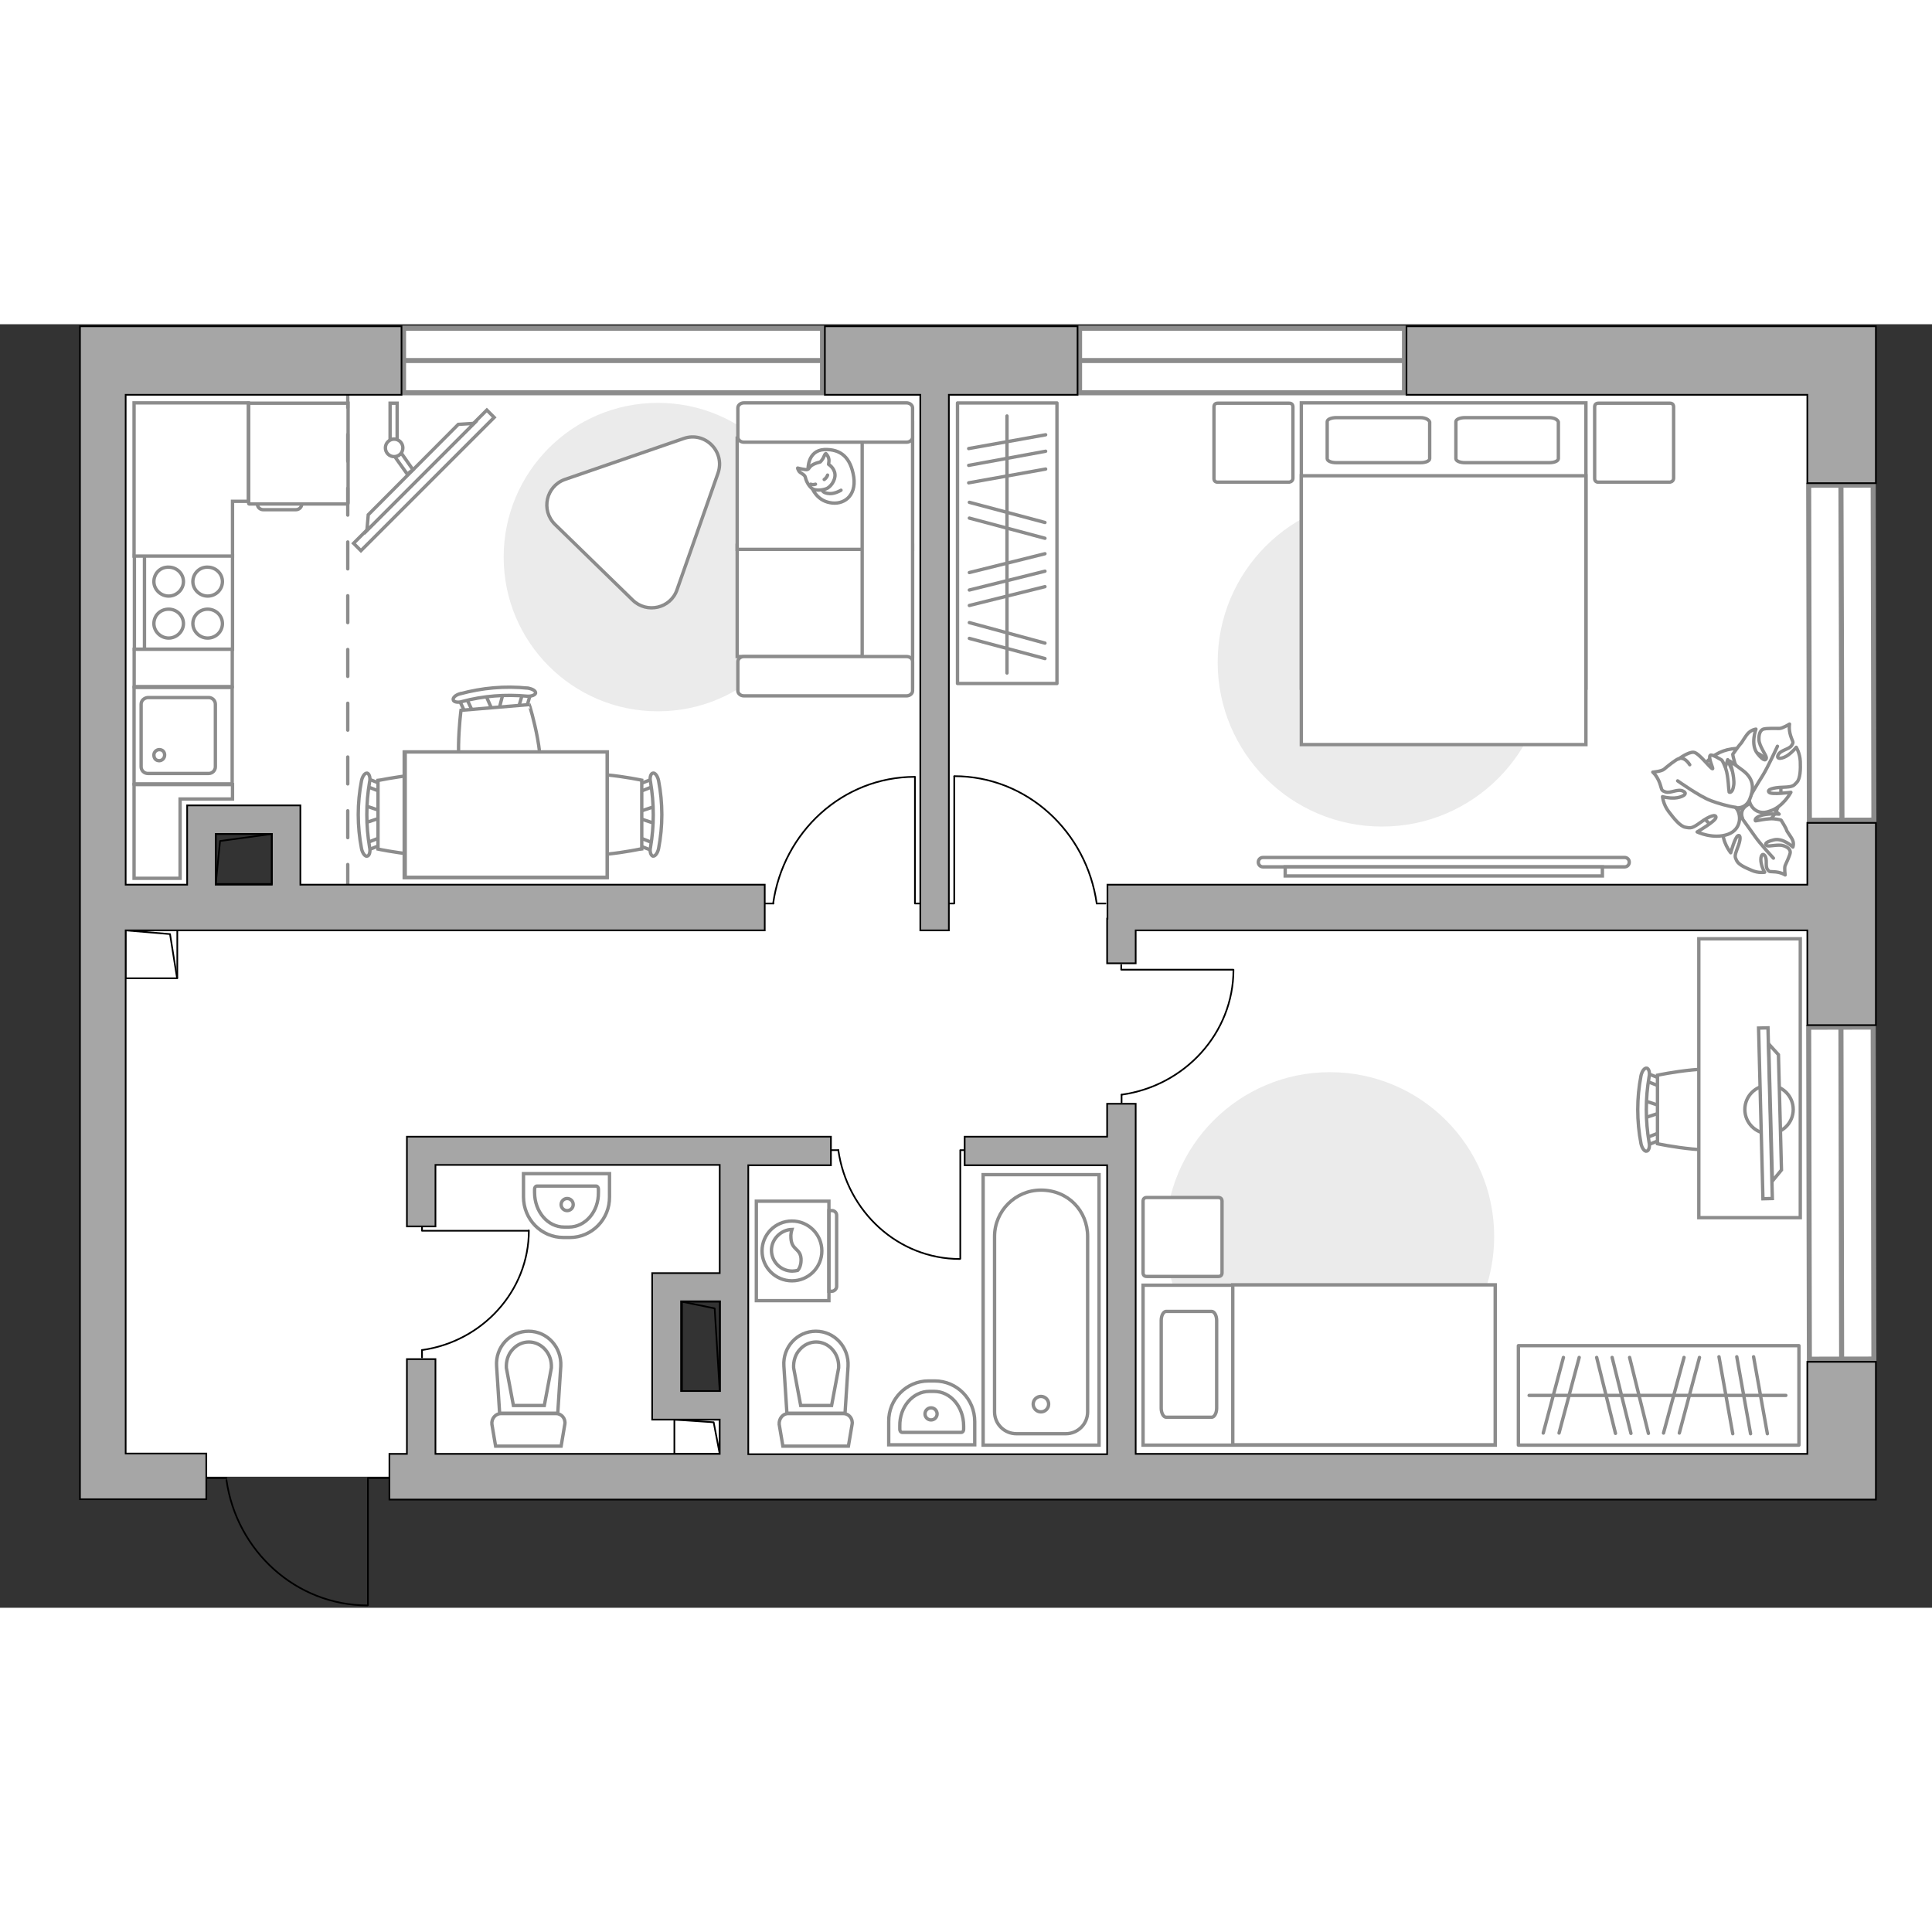 <?xml version="1.0" encoding="utf-8"?>
<!-- Generator: Adobe Illustrator 27.2.0, SVG Export Plug-In . SVG Version: 6.00 Build 0)  -->
<svg version="1.1" xmlns="http://www.w3.org/2000/svg" xmlns:xlink="http://www.w3.org/1999/xlink" x="0px" y="0px"
	 viewBox="0 0 575 382" style="enable-background:new 0 0 575 382;" xml:space="preserve" width="200" height="200">
<rect x="0" y="0" width="575" height="382" fill="#333333" stroke="none"/>
<style type="text/css">
	.st0{fill:#FFFFFF;}
	.st1{fill:#EBEBEB;}
	.st2{fill:none;stroke:#8C8C8C;stroke-linecap:round;stroke-linejoin:round;stroke-miterlimit:10;}
	.st3{fill:#FFFFFF;stroke:#8C8C8C;stroke-miterlimit:10;}
	.st4{fill:#FFFFFF;stroke:#8C8C8C;stroke-linecap:round;stroke-linejoin:round;stroke-miterlimit:10;}
	.st5{fill:none;stroke:#000000;stroke-width:0.5;stroke-linecap:round;stroke-linejoin:round;stroke-miterlimit:10;}
	.st6{fill-rule:evenodd;clip-rule:evenodd;fill:#FFFFFF;fill-opacity:0.1;stroke:#8C8C8C;stroke-miterlimit:10;}
	.st7{fill:#FFFFFF;stroke:#8C8C8C;stroke-width:1.5;stroke-linecap:round;stroke-miterlimit:10;}
	.st8{fill:none;stroke:#8C8C8C;stroke-linecap:round;stroke-linejoin:round;stroke-miterlimit:10;stroke-dasharray:8;}
	.st9{fill:#A6A6A6;stroke:#000000;stroke-width:0.5;stroke-miterlimit:10;}
</style>
<g id="bg_1_">
	<path class="st0" d="M548.2,10.8H30.6V343h517.6V10.8z M198.5,287.4l22.4,0.4l-1.3,33.1l-21.1,0.9V287.4z M61.8,170.6v-22l23.3-0.5
		v22.5H61.8z"/>
</g>
<g id="furniture_1_">
	<path id="Vector_00000152234873246592973660000000738297193924661428_" class="st1" d="M460.2,100.6c0,27-21.9,48.9-48.9,48.9
		c-27,0-48.9-21.9-48.9-48.9s21.9-48.9,48.9-48.9C438.3,51.7,460.2,73.6,460.2,100.6z"/>
	<path id="Vector_00000039104851001663426780000002891269804501672867_" class="st1" d="M444.7,271.5c0,27-21.9,48.9-48.9,48.9
		s-48.9-21.9-48.9-48.9s21.9-48.9,48.9-48.9S444.7,244.5,444.7,271.5z"/>
	
		<rect x="258" y="50.4" transform="matrix(1.664927e-10 -1 1 1.664927e-10 234.573 364.924)" class="st2" width="83.5" height="29.6"/>
	<line class="st2" x1="288.3" y1="47.2" x2="311.2" y2="43.1"/>
	<line class="st2" x1="288.3" y1="42" x2="311.2" y2="37.8"/>
	<line class="st2" x1="288.3" y1="37" x2="311.2" y2="32.9"/>
	<line class="st2" x1="288.5" y1="57.7" x2="311" y2="63.7"/>
	<line class="st2" x1="288.5" y1="53" x2="311" y2="59"/>
	<line class="st2" x1="288.5" y1="93.5" x2="311" y2="99.5"/>
	<line class="st2" x1="288.5" y1="88.8" x2="311" y2="94.9"/>
	<line class="st2" x1="288.5" y1="83.7" x2="311" y2="78.1"/>
	<line class="st2" x1="288.5" y1="73.9" x2="311" y2="68.3"/>
	<line class="st2" x1="288.5" y1="79.1" x2="311" y2="73.5"/>
	<line class="st2" x1="299.7" y1="103.8" x2="299.7" y2="27.3"/>
	<rect x="451.9" y="304" class="st2" width="83.5" height="29.6"/>
	<line class="st2" x1="511.6" y1="307.3" x2="515.7" y2="330.2"/>
	<line class="st2" x1="516.9" y1="307.3" x2="521" y2="330.2"/>
	<line class="st2" x1="521.9" y1="307.3" x2="526" y2="330.2"/>
	<line class="st2" x1="501.2" y1="307.5" x2="495.1" y2="330"/>
	<line class="st2" x1="505.8" y1="307.5" x2="499.8" y2="330"/>
	<line class="st2" x1="465.3" y1="307.5" x2="459.3" y2="330"/>
	<line class="st2" x1="470" y1="307.5" x2="464" y2="330"/>
	<line class="st2" x1="475.2" y1="307.5" x2="480.8" y2="330.1"/>
	<line class="st2" x1="485" y1="307.5" x2="490.6" y2="330.1"/>
	<line class="st2" x1="479.8" y1="307.5" x2="485.4" y2="330.1"/>
	<line class="st2" x1="455.1" y1="318.8" x2="531.5" y2="318.8"/>
	<g>
		<path id="Vector_98_00000111192094957809586790000001038649842245063341_" class="st3" d="M387.3,108.3H472V23.4h-84.7V108.3z"/>
		<path id="Vector_99_00000147916689085337679530000017319563175585974431_" class="st3" d="M472,125.1h-84.7v-80H462h10v10.9V125.1
			z"/>
		<path id="Vector_100_00000134950613352694066170000008518894822901416361_" class="st2" d="M422.8,27.8h-25.1
			c-1.5,0-2.7,0.5-2.7,1.2V40c0,0.7,1.2,1.2,2.7,1.2h25.1c1.5,0,2.7-0.5,2.7-1.2V29.1C425.3,28.4,424.2,27.8,422.8,27.8z"/>
		<path id="Vector_101_00000105402679840076803290000005942710790656532925_" class="st2" d="M461.1,27.8H436
			c-1.5,0-2.7,0.5-2.7,1.2V40c0,0.7,1.2,1.2,2.7,1.2h25.1c1.5,0,2.7-0.5,2.7-1.2V29.1C463.6,28.4,462.6,27.8,461.1,27.8z"/>
	</g>
	<path id="Vector_5_00000025442196227902029950000000817074891344994960_" class="st4" d="M498.1,45.8V24.6c0-0.7-0.4-1.1-1.1-1.1
		h-21.3c-0.7,0-1.1,0.4-1.1,1.1v21.3c0,0.7,0.4,1.1,1.1,1.1H497C497.6,46.9,498.1,46.5,498.1,45.8z"/>
	<path id="Vector_5_00000168082521479373466900000002763550753379321223_" class="st4" d="M384.8,45.8V24.6c0-0.7-0.4-1.1-1.1-1.1
		h-21.3c-0.7,0-1.1,0.4-1.1,1.1v21.3c0,0.7,0.4,1.1,1.1,1.1h21.3C384.3,46.9,384.8,46.5,384.8,45.8z"/>
	<g>
		<path class="st3" d="M375.9,161.5c-0.8,0-1.4-0.6-1.4-1.4s0.6-1.4,1.4-1.4l107.6,0c0.8,0,1.4,0.6,1.4,1.4s-0.6,1.4-1.4,1.4
			L375.9,161.5z"/>
		<rect x="382.5" y="161.5" class="st3" width="94.4" height="2.7"/>
	</g>
	<g>
		<path id="Vector_142_00000009556856178984057530000010321788606570772644_" class="st3" d="M69.2,96.7l0-27.9l-29.2,0l0,27.9
			L69.2,96.7z"/>
		<g id="Group_28_00000077289637169779389650000003954589997637451189_">
			<g id="Group_29_00000033345818612293020630000000896996209628535681_">
				<path id="Vector_143_00000031168480244516625200000002277820040343161249_" class="st3" d="M57.4,76.6c0,2.3,2,4.3,4.4,4.3
					c2.5,0,4.4-2,4.4-4.3c0-2.4-2-4.3-4.4-4.3C59.4,72.2,57.4,74.2,57.4,76.6z"/>
				<path id="Vector_144_00000028294569764073888860000012864287250782485942_" class="st3" d="M45.8,76.6c0,2.3,2,4.3,4.4,4.3
					c2.4,0,4.4-2,4.4-4.3c0-2.4-2-4.3-4.4-4.3C47.7,72.2,45.8,74.2,45.8,76.6z"/>
			</g>
			<g id="Group_30_00000116206013805862393140000010797211424749923488_">
				<path id="Vector_145_00000083072709107971717890000004898611053833225863_" class="st3" d="M57.4,89.1c0,2.3,2,4.3,4.4,4.3
					c2.5,0,4.4-2,4.4-4.3c0-2.4-2-4.3-4.4-4.3C59.4,84.8,57.4,86.7,57.4,89.1z"/>
				<path id="Vector_146_00000130646426183708177900000008054715390847960964_" class="st3" d="M45.8,89.1c0,2.3,2,4.3,4.4,4.3
					c2.4,0,4.4-2,4.4-4.3c0-2.4-2-4.3-4.4-4.3C47.7,84.8,45.8,86.7,45.8,89.1z"/>
			</g>
		</g>
		<path id="Vector_147_00000113319316268556567650000009441425421463871641_" class="st3" d="M43,68.8l0,27.6"/>
	</g>
	<g>
		<path id="Vector_8_00000025424912500355460200000014391711049722673816_" class="st3" d="M74.2,53.5l29.2,0c0.1,0,0.2-0.1,0.2-0.2
			l0-29.8l-29.6,0l0,29.8C74,53.4,74,53.5,74.2,53.5z"/>
		<path id="Vector_9_00000170984808064631653640000002446572030797868439_" class="st3" d="M89.8,53.5l-13.2,0c0,1,0.8,1.7,1.8,1.7
			l9.6,0C89,55.2,89.8,54.5,89.8,53.5z"/>
	</g>
	<g id="Group_34_00000012466425270487848430000006026968537021026485_">
		<path id="Vector_158_00000081640825481976383190000016143648017763094203_" class="st5" d="M285.8,278.1v-32.3h1.4"/>
		<path id="Vector_159_00000132787741579156648820000007551740887373294507_" class="st5" d="M247.3,245.8h2.2"/>
		<path id="Vector_160_00000034780507535864887330000016352652458522025907_" class="st5" d="M249.5,245.8
			c2.6,18.3,17.8,32.4,36.2,32.4"/>
	</g>
	<g id="Group_34_00000162349650554324376050000004028911171749455789_">
		<path id="Vector_158_00000088850277900324183680000007582989615961027754_" class="st5" d="M284,134.6v37.8h-1.6"/>
		<path id="Vector_159_00000021081695061030458150000007332756201996971169_" class="st5" d="M329,172.4h-2.6"/>
		<path id="Vector_160_00000119826722802779267140000008533326307749401480_" class="st5" d="M326.4,172.4
			c-3-21.4-20.8-37.9-42.4-37.9"/>
	</g>
	<g id="Group_34_00000047057114958425534290000014204001747953603200_">
		<path id="Vector_158_00000047755704342592784420000014393850016086662327_" class="st5" d="M366.9,192.1h-33.2v-1.4"/>
		<path id="Vector_159_00000073680670381040353820000002182680510317503413_" class="st5" d="M333.8,231.6v-2.3"/>
		<path id="Vector_160_00000109727755557177084020000012950294021738036156_" class="st5" d="M333.8,229.3
			c18.8-2.6,33.3-18.3,33.3-37.2"/>
	</g>
	<g id="Group_34_00000084498309770578013660000008255373655872553608_">
		<path id="Vector_158_00000034054468834518659640000013506623980990673547_" class="st5" d="M272.3,134.8l0,37.6h1.6"/>
		<path id="Vector_159_00000039812897579548254270000017020802864035053449_" class="st5" d="M227.6,172.4h2.6"/>
		<path id="Vector_160_00000155842256416403198280000003066264429240212119_" class="st5" d="M230.1,172.4
			c3-21.3,20.7-37.7,42.2-37.7"/>
	</g>
	<g id="Group_34_00000059303195036407500360000004262914418606086800_">
		<path id="Vector_158_00000013189442998666096110000017108793269041866940_" class="st5" d="M157.3,269.8l-31.7,0v-1.3"/>
		<path id="Vector_159_00000176041768844796473900000006646166265200632708_" class="st5" d="M125.6,307.5v-2.2"/>
		<path id="Vector_160_00000168091504933667446760000008977495196763309473_" class="st5" d="M125.6,305.3
			c17.9-2.5,31.8-17.5,31.8-35.6"/>
	</g>
	<g>
		
			<rect x="98.2" y="45" transform="matrix(-0.707 0.707 -0.707 -0.707 248.322 -9.877)" class="st3" width="56.1" height="3.1"/>
		<polygon class="st3" points="109.6,56.7 136.4,29.8 141.1,29.5 109.2,61.4 		"/>
		<g>
			<path class="st3" d="M117.3,34.2c-0.4,0-0.8,0.1-1.2,0.3v-11h2.1v10.9C117.9,34.3,117.6,34.2,117.3,34.2z"/>
			<path class="st3" d="M117.5,39.4c0.8-0.1,1.5-0.5,1.9-1.1l3.5,5l-1.7,1.3L117.5,39.4z"/>
		</g>
		<circle class="st3" cx="117.3" cy="36.8" r="2.6"/>
	</g>
	<g>
		<g id="Group_2_00000050660855623944713390000017552372752537592756_">
			<g id="Group_3_00000173862177266211877050000013181974837353681793_">
				<path id="Vector_10_00000028293210415753581010000001884313344306079928_" class="st3" d="M195.2,148.7l-5.7-1.9v-1.5l5.7-1.9
					V148.7z"/>
			</g>
			<g id="Group_4_00000170276061275882026350000004945635638772110989_">
				<path id="Vector_11_00000158707145109539687650000003937055653437566909_" class="st3" d="M189.6,137.9c0-0.5,0.3-1,0.6-1
					l4.6-1.8c0.5-0.2,0.9,0.2,1,0.8c0.1,0.6-0.2,1.3-0.5,1.3l-4.6,1.8c-0.5,0.2-0.9-0.2-1-0.8C189.6,138,189.6,138,189.6,137.9z"/>
			</g>
			<g id="Group_5_00000106847067807942405040000009058169615665580417_">
				<path id="Vector_12_00000164498877594491767900000000392391474986827168_" class="st3" d="M189.6,154c0-0.1,0-0.2,0-0.3
					c0.1-0.6,0.5-1,1-0.8l4.6,1.8c0.5,0.2,0.7,0.8,0.5,1.4c-0.1,0.6-0.5,1-1,0.8l-4.6-1.8C189.9,155,189.6,154.5,189.6,154z"/>
			</g>
			<path id="Vector_13_00000114784780825082236100000001540060903221931922_" class="st3" d="M167.1,156.1c-3.6-3.6-3.6-16.8,0-20.4
				c4.2-4.2,23.9,0,23.9,0v20.4C191,156.1,171.4,160.4,167.1,156.1z"/>
			<path id="Vector_14_00000106856198777647031490000008476882079603868299_" class="st3" d="M193.6,155.7c1.1-6.4,1.1-13,0-19.5
				c-0.3-1.3,0.1-2.5,0.7-2.6c0.6-0.2,1.4,0.8,1.7,2.2c1.3,6.7,1.3,13.6,0,20.3c-0.3,1.3-1,2.3-1.7,2.2
				C193.7,158.1,193.3,156.9,193.6,155.7z"/>
		</g>
		<g id="Group_2_00000039103616175633112900000009377913641069080239_">
			<g id="Group_3_00000127026146388237975240000002571307628390893189_">
				<path id="Vector_10_00000026149085898423245600000006880313090010969246_" class="st3" d="M108.4,143.2l5.7,1.9v1.5l-5.7,1.9
					V143.2z"/>
			</g>
			<g id="Group_4_00000164494858113929003260000017735101552102147722_">
				<path id="Vector_11_00000161609388422753057120000015150346476765975718_" class="st3" d="M113.9,154c0,0.5-0.3,1-0.6,1
					l-4.6,1.8c-0.5,0.2-0.9-0.2-1-0.8c-0.1-0.6,0.2-1.3,0.5-1.3l4.6-1.8c0.5-0.2,0.9,0.2,1,0.8C113.9,153.8,113.9,153.9,113.9,154z"
					/>
			</g>
			<g id="Group_5_00000178909000663078794000000002374957075276676013_">
				<path id="Vector_12_00000135669476978412981940000008029747894688758422_" class="st3" d="M113.9,137.9c0,0.1,0,0.2,0,0.3
					c-0.1,0.6-0.5,1-1,0.8l-4.6-1.8c-0.5-0.2-0.7-0.8-0.5-1.4c0.1-0.6,0.5-1,1-0.8l4.6,1.8C113.6,136.9,113.9,137.3,113.9,137.9z"/>
			</g>
			<path id="Vector_13_00000177450021283740166010000006612460591862908810_" class="st3" d="M136.4,135.8c3.6,3.6,3.6,16.8,0,20.4
				c-4.2,4.2-23.9,0-23.9,0v-20.4C112.6,135.8,132.2,131.5,136.4,135.8z"/>
			<path id="Vector_14_00000159430587727983118320000005426212855079251865_" class="st3" d="M110,136.2c-1.1,6.4-1.1,13,0,19.5
				c0.3,1.3-0.1,2.5-0.7,2.6c-0.6,0.2-1.4-0.8-1.7-2.2c-1.3-6.7-1.3-13.6,0-20.3c0.3-1.3,1-2.3,1.7-2.2
				C109.9,133.8,110.3,135,110,136.2z"/>
		</g>
		<g id="Group_2_00000171000981526243869900000006089676535614826155_">
			<g id="Group_3_00000083083971642941912450000009864471741857700267_">
				<path id="Vector_10_00000170984102697753400690000009288819889342062984_" class="st3" d="M149.8,109.6l-1.5,5.8l-1.5,0.1
					l-2.4-5.5L149.8,109.6z"/>
			</g>
			<g id="Group_4_00000132800525850296536160000012747840812677388961_">
				<path id="Vector_11_00000054238042552380572010000012924643699997892275_" class="st3" d="M139.5,116c-0.5,0-1-0.2-1.1-0.5
					l-2.1-4.5c-0.2-0.4,0.1-0.9,0.7-1c0.6-0.2,1.3,0.1,1.4,0.4l2.1,4.5c0.2,0.4-0.1,0.9-0.7,1C139.6,116,139.6,116,139.5,116z"/>
			</g>
			<g id="Group_5_00000082328071811593898600000001724611359472040847_">
				<path id="Vector_12_00000124135922874929361820000008536379230944646835_" class="st3" d="M155.6,114.7c-0.1,0-0.2,0-0.3,0
					c-0.6-0.1-1-0.4-0.9-0.9l1.4-4.8c0.1-0.5,0.7-0.7,1.4-0.6c0.6,0.1,1,0.4,0.9,0.9l-1.4,4.8C156.5,114.4,156.1,114.7,155.6,114.7z
					"/>
			</g>
			<path id="Vector_13_00000070087298638564510300000011470391799490748081_" class="st3" d="M159.5,137c-3.3,3.9-16.4,5-20.3,1.7
				c-4.6-3.9-2-23.8-2-23.8l20.3-1.7C157.6,113.2,163.4,132.4,159.5,137z"/>
			<path id="Vector_14_00000129173530128746161580000009579187325973940907_" class="st3" d="M156.9,110.7
				c-6.5-0.6-13.1-0.1-19.4,1.6c-1.3,0.4-2.5,0.1-2.6-0.5c-0.2-0.6,0.7-1.5,2-1.8c6.6-1.8,13.4-2.4,20.2-1.7
				c1.3,0.2,2.4,0.8,2.3,1.5C159.3,110.3,158.2,110.8,156.9,110.7z"/>
		</g>
		<g>
			<path id="Vector_35_00000130638557238384539560000015738709557148820866_" class="st3" d="M120.3,164.6v-37.3h60.4v30.2v7.2
				H120.3z"/>
			<path class="st3" d="M120.6,127.3v37.3h60.1v-37.3H120.6z"/>
		</g>
	</g>
	<path id="Vector_00000067198973410458802020000005881423354922161052_" class="st1" d="M241.7,69.3c0-25.3-20.5-45.9-45.9-45.9
		S149.9,44,149.9,69.3s20.5,45.9,45.9,45.9S241.7,94.7,241.7,69.3z"/>
	<path class="st3" d="M165.2,59.6l23.1,22.5c4.2,4.1,11.3,2.5,13.2-3.1l12.2-34.7c2.2-6.4-3.9-12.5-10.2-10.3l-35.4,12.2
		C162.5,48.2,160.9,55.4,165.2,59.6z"/>
	
		<rect x="49" y="87.7" transform="matrix(-1.662992e-10 1 -1 -1.662992e-10 156.83 47.742)" class="st3" width="11.1" height="29.2"/>
	<polygon class="st3" points="53.6,141.3 69.2,141.3 69.2,137 39.9,137 39.9,140.3 39.9,141.3 39.9,164.9 53.6,164.9 	"/>
	<polygon class="st3" points="69.2,52.7 73.9,52.7 73.9,23.4 39.9,23.4 39.9,41.4 39.9,52.7 39.9,69 69.2,69 	"/>
	<g>
		<path id="Vector_55_00000129179620667498882210000017564924506191833008_" class="st3" d="M271.6,98.9V65.8h-52.2v33.1H271.6z"/>
		<path id="Vector_56_00000102528485160394861260000014083106205387258010_" class="st3" d="M271.6,67V33.9h-52.2V67H271.6z"/>
		<path id="Vector_57_00000072263283977555596870000011167607140037085366_" class="st3" d="M256.6,104.7l15,3.1V29.3h-15V104.7z"/>
		<path id="Vector_58_00000013883056511801080810000011718687522817627547_" class="st3" d="M269.8,98.9h-48.4c-1,0-1.8,0.7-1.8,1.5
			v8.7c0,0.8,0.8,1.5,1.8,1.5h48.4c1,0,1.8-0.7,1.8-1.5v-8.7C271.6,99.5,270.8,98.9,269.8,98.9z"/>
		<path id="Vector_59_00000106116705805993753930000006898575061420615350_" class="st3" d="M269.8,23.4h-48.4c-1,0-1.8,0.7-1.8,1.5
			v8.7c0,0.8,0.8,1.5,1.8,1.5h48.4c1,0,1.8-0.7,1.8-1.5v-8.7C271.6,24.1,270.8,23.4,269.8,23.4z"/>
		<g>
			<path class="st4" d="M240.5,43.1c0,0-0.2-5.5,4.8-5.8c5-0.2,7.9,2.4,8.8,8.2c0.8,5.8-3.2,8.4-7.1,7.6
				C243.1,52.4,240.6,48.7,240.5,43.1z"/>
			<path class="st4" d="M244.1,41c0,0,0.7-0.6,1.1-1.6c0.4-1,0.6-0.9,0.6-0.9s1.1,1,0.9,2.4c-0.1,0.8-0.1,0.8-0.1,0.8s1.7,1,1.9,2.9
				c0.2,1.9-1.4,4-2.7,4.4c-1.2,0.4-3.1,0.6-4.1-0.1c-1-0.7-1.8-2.3-2-3.3c-0.2-1-1.6-1.2-2-2c-0.4-0.8-0.3-0.8-0.3-0.8
				s2.6,0.7,3,0.4C241,43,240.7,41.8,244.1,41z"/>
			<path class="st4" d="M245.3,46.2c0,0,0.7-0.4,1-1.3"/>
			<path class="st4" d="M242.7,47.6c0,0-0.8,0.3-1.4,0"/>
			<path class="st2" d="M244.7,49.4c0,0,0.2,0.9,2.2,1c1.6,0.1,3.4-1,3.4-1"/>
		</g>
	</g>
	<g>
		<path id="Vector_60_00000151507080041554977020000015954143831643093684_" class="st3" d="M522.8,150.6c6.4-3.1,9-10.7,6-17.1
			c-3.1-6.4-10.7-9-17.1-6c-6.4,3.1-9,10.7-6,17.1C508.8,151,516.4,153.6,522.8,150.6z"/>
		<path class="st4" d="M518.6,147c0,0-1-2.1,1-3.6c2-1.5,4.3-2.4,7-0.1c2.7,2.3,2.9,2.5,2.9,2.5s-3.8-0.3-5.6,0.5
			c-1.9,0.7-1.5,1.5-1.4,1.5c0.2,0,3.7-0.8,5.5-0.6c1.8,0.2,2.1,0.4,2.1,0.4s1.5,2.4,1.6,2.9c0.1,0.5,1.3,1.9,1.8,3s0.1,2.1,0.1,2.1
			s-3-2.9-5.8-2.1c-2.8,0.7-2.5,1.4-1.9,1.7c0.6,0.3,3.4-0.5,4.9,0c1.6,0.5,2.1,1.4,2,2.1c-0.1,0.8-1.2,3.1-1.5,3.8
			c-0.3,0.7,0,2.8,0,2.8s-1-0.7-2.8-0.9c-1.8-0.2-1.8,0.2-2.5-0.8c-0.7-1.1,0.1-3-0.8-4.1c-0.9-1-1.4,0.8-1,2.4c0.3,1.5,1,2.6,1,2.6
			s-1.8,0.3-3.7-0.5c-1.9-0.8-4-1.7-4.6-2.9c-0.6-1.2-0.7-1.4,0.2-3.8c1-2.4,1-4,0.2-3.7c-0.9,0.3-2.2,5.1-2.2,5.1s-2.7-3.3-2.3-6.9
			C513.4,146.7,517.1,146.1,518.6,147z"/>
		<path class="st2" d="M527.8,158.9c0,0-4-4.3-5.5-6.5c-1-1.4-3-4.2-3.8-5.3c-1.2-1.6-1.8-3.6-2-5.6"/>
		<path class="st4" d="M520.6,140.8c0,0-1.8,2-4.3,0.5c-2.5-1.4-4.6-3.5-3.4-7.5c1.2-4,1.3-4.2,1.3-4.2s1.4,4.2,3.1,5.8
			c1.6,1.7,2.3,1,2.2,0.8c0-0.2-2.5-3.6-3.2-5.7c-0.6-2.1-0.6-2.5-0.6-2.5s1.9-2.7,2.3-3.1c0.4-0.3,1.4-2.3,2.4-3.3
			c1.1-1,2.2-1.1,2.2-1.1s-1.7,4.5,0.4,7.2c2.1,2.7,2.7,2,2.7,1.3c0-0.7-2.1-3.4-2.2-5.3c-0.1-1.9,0.5-2.9,1.3-3.2
			c0.9-0.3,3.9-0.2,4.8-0.2c0.9,0,3-1.3,3-1.3s-0.3,1.4,0.3,3.4c0.6,2,1.1,1.8,0.3,3c-0.8,1.2-3.3,1.3-4,2.8c-0.7,1.5,1.5,1.1,3,0
			c1.5-1.1,2.4-2.3,2.4-2.3s1.1,1.8,1.2,4.2c0.1,2.4,0,5.1-1,6.2c-1,1.1-1.2,1.4-4.2,1.5c-3,0.1-4.8,0.7-4.1,1.5
			c0.7,0.8,6.5,0,6.5,0s-2.3,4.4-6.3,5.6C522.6,146.5,520.3,142.9,520.6,140.8z"/>
		<path class="st2" d="M529,125.6c0,0-2.8,6.2-4.5,8.9c-1.1,1.7-3.1,5.1-3.9,6.5c-1.2,2-3,3.6-5.1,4.7"/>
		<g>
			<path class="st4" d="M502.9,131.1c-1.1-1.7-2.3-2.2-3.3-1.8c-0.9,0.3-3.5,2.4-4.3,3.1s-3.4,0.9-3.4,0.9s1.2,1,2,3.1
				c0.8,2.1,0.3,2.3,1.8,2.8c1.5,0.5,3.7-1.1,5.3-0.2c1.6,0.8-0.6,1.9-2.6,2c-2,0.1-3.6-0.4-3.6-0.4s0.2,2.3,1.8,4.4s3.4,4.4,5,4.7
				c1.6,0.3,2,0.4,4.6-1.5c2.6-1.9,4.6-2.5,4.5-1.4c-0.1,1.1-5.6,4.3-5.6,4.3s4.8,2.3,9.2,0.7c4.3-1.6,3.9-6.3,2.3-7.9
				c0,0,2.8,0.5,4.1-2.4c1.2-2.9,1.6-6-2-8.7s-3.9-2.8-3.9-2.8s1.5,4.6,1.2,7.1c-0.3,2.5-1.3,2.3-1.4,2.1c-0.1-0.2-0.2-4.8-1-7
				c-0.8-2.2-1.2-2.5-1.2-2.5s-3-1.9-3.4-1.4c-0.7,0.7,1,4,0.7,4c-0.6,0-4-4.7-5.6-4.9c-1.6-0.2-4.5,2-4.5,2"/>
			<path class="st2" d="M499.3,135.9c0,0,6.6,4.7,9.9,5.9c2.1,0.8,5.2,1.7,7.5,2"/>
		</g>
	</g>
	<g>
		<path id="Vector_2_00000095339866704244438910000006030571738446792350_" class="st3" d="M445,333.6v-47.6H340.2v47.6H445z"/>
		<path id="Vector_3_00000062907305731254186850000013661984003104161451_" class="st3" d="M445,285.9v47.6h-78.1v-42v-5.6h10.6H445
			z"/>
		<path id="Vector_4_00000063622293580486698450000013341788851251308475_" class="st2" d="M345.6,296.5v26.1c0,1.5,0.7,2.7,1.5,2.7
			h13.5c0.8,0,1.5-1.2,1.5-2.7v-26.1c0-1.5-0.7-2.7-1.5-2.7H347C346.2,293.9,345.6,295.1,345.6,296.5z"/>
	</g>
	<path id="Vector_5_00000077326462324969037270000007641795778904614052_" class="st4" d="M362.6,259.9h-21.3
		c-0.7,0-1.1,0.4-1.1,1.1v21.3c0,0.7,0.4,1.1,1.1,1.1h21.3c0.7,0,1.1-0.4,1.1-1.1V261C363.7,260.3,363.3,259.9,362.6,259.9z"/>
	<g id="Group_2_00000016757715721474148680000005079696223695853746_">
		<g id="Group_3_00000042728608034142802350000000975691663726147773_">
			<path id="Vector_10_00000049932998517706291360000009909840976678352291_" class="st3" d="M489.2,231l5.7,1.9v1.5l-5.7,1.9V231z"
				/>
		</g>
		<g id="Group_4_00000109724418298901773780000017206168477466689170_">
			<path id="Vector_11_00000026842616057473073330000009528356745790811803_" class="st3" d="M494.7,241.8c0,0.5-0.3,1-0.6,1
				l-4.6,1.8c-0.5,0.2-0.9-0.2-1-0.8c-0.1-0.6,0.2-1.3,0.5-1.3l4.6-1.8c0.5-0.2,0.9,0.2,1,0.8C494.7,241.6,494.7,241.6,494.7,241.8z
				"/>
		</g>
		<g id="Group_5_00000024694192602811770990000008064356024486216837_">
			<path id="Vector_12_00000121248799236854546550000009391931268484117655_" class="st3" d="M494.7,225.6c0,0.1,0,0.2,0,0.3
				c-0.1,0.6-0.5,1-1,0.8l-4.6-1.8c-0.5-0.2-0.7-0.8-0.5-1.4c0.1-0.6,0.5-1,1-0.8l4.6,1.8C494.4,224.6,494.7,225.1,494.7,225.6z"/>
		</g>
		<path id="Vector_13_00000106123847379007061950000015700829896007648958_" class="st3" d="M517.2,223.5c3.6,3.6,3.6,16.8,0,20.4
			c-4.2,4.2-23.9,0-23.9,0v-20.4C493.3,223.5,513,219.3,517.2,223.5z"/>
		<path id="Vector_14_00000053513194178924988300000005221755028501470101_" class="st3" d="M490.8,224c-1.1,6.4-1.1,13,0,19.5
			c0.3,1.3-0.1,2.5-0.7,2.6c-0.6,0.2-1.4-0.8-1.7-2.2c-1.3-6.7-1.3-13.6,0-20.3c0.3-1.3,1-2.3,1.7-2.2
			C490.7,221.5,491.1,222.7,490.8,224z"/>
	</g>
	<path id="Vector_36_00000130616867176165377670000001072679386859103136_" class="st3" d="M505.6,265.9v-83h30.2v67.1v15.9H505.6z"
		/>
	<g>
		<circle class="st3" cx="526.5" cy="233.7" r="7.2"/>
		<g>
			
				<rect x="500.2" y="233.3" transform="matrix(2.554044e-02 1 -1 2.554044e-02 746.712 -296.758)" class="st3" width="50.8" height="2.8"/>
			<polygon class="st3" points="530.2,251.7 529.3,217.4 526.4,214.2 527.5,255 			"/>
		</g>
	</g>
	<g>
		<path class="st3" d="M246.7,290.6l0-29.6l-21.6,0l0,29.6L246.7,290.6z"/>
		<path class="st6" d="M249,286.4l0-21.2c0-0.8-0.6-1.4-1.4-1.4h-0.9l0,24h0.9C248.3,287.8,249,287.1,249,286.4z"/>
	</g>
	<g>
		<circle class="st3" cx="235.7" cy="275.8" r="8.9"/>
		<path class="st3" d="M238.4,278.1c-0.2-3.1-2.8-2.5-3-6.1c-0.1-1.2,0.1-1.9,0.3-2.6c-3.3,0.1-6.1,2.9-6.1,6.2
			c0,3.4,2.8,6.2,6.2,6.2c0.5,0,1.1-0.1,1.6-0.2C238,281,238.5,279.7,238.4,278.1z"/>
	</g>
</g>
<g id="windows_1_">
	<g>
		
			<rect x="538.4" y="209.2" transform="matrix(1 -2.093500e-03 2.093500e-03 1 -0.54 1.148)" class="st7" width="19.2" height="98.8"/>
		<line class="st7" x1="547.9" y1="209.2" x2="548.1" y2="308.1"/>
	</g>
	<g>
		
			<rect x="538.4" y="47.9" transform="matrix(1 -2.093502e-03 2.093502e-03 1 -0.204 1.148)" class="st7" width="19.2" height="99.7"/>
		<line class="st7" x1="547.9" y1="47.9" x2="548.2" y2="147.7"/>
	</g>
	<g>
		<rect x="321.3" y="1.2" class="st7" width="96.7" height="19.2"/>
		<line class="st7" x1="417.9" y1="10.8" x2="321.3" y2="10.8"/>
	</g>
	<g>
		<rect x="120.1" y="1.2" class="st7" width="124.7" height="19.2"/>
		<line class="st7" x1="244.8" y1="10.8" x2="120.1" y2="10.8"/>
	</g>
</g>
<g id="plan">
	<line class="st8" x1="103.5" y1="16.8" x2="103.5" y2="173.6"/>
	<g>
		<polyline class="st5" points="109.5,381.2 109.5,343.4 115.8,343.4 		"/>
		<line class="st5" x1="61.6" y1="343.4" x2="67.4" y2="343.4"/>
		<path class="st5" d="M67.4,344c3,21.1,20.7,37.3,42,37.3"/>
	</g>
	<g>
		
			<rect x="195.3" y="298.5" transform="matrix(-1.664590e-10 1 -1 -1.664590e-10 512.764 95.607)" class="st5" width="26.7" height="11.3"/>
		<polyline class="st5" points="202.9,290.9 212.7,292.9 214.2,317.5 		"/>
	</g>
	<g>
		
			<rect x="202.4" y="324.4" transform="matrix(-1.663773e-10 1 -1 -1.663773e-10 538.606 123.614)" class="st5" width="10.2" height="13.5"/>
		<polyline class="st5" points="200.7,326 212.4,326.8 214.2,336.2 		"/>
	</g>
	<g>
		
			<rect x="37.9" y="179.8" transform="matrix(-1.664679e-10 1 -1 -1.664679e-10 232.565 142.449)" class="st5" width="14.3" height="15.4"/>
		<polyline class="st5" points="37.4,180.4 50.6,181.5 52.7,194.6 		"/>
	</g>
	<g>
		<polygon class="st9" points="551.1,0.6 537.9,0.6 418.6,0.6 418.6,21 537.9,21 537.9,47.3 558.3,47.3 558.3,0.6 		"/>
		<polygon class="st9" points="537.9,166.8 329.6,166.8 329.6,176.9 329.5,176.9 329.5,190.2 338,190.2 338,180.4 537.9,180.4 
			537.9,208.6 558.3,208.6 558.3,148.4 537.9,148.4 		"/>
		<path class="st9" d="M537.9,336.2H338V232h-8.5v9.8h-42.4v8.5h42.4v86H222.7v-86h24.6v-8.5h-24.6h-8.5h-93.1v5.7v2.7v18.3h8.5
			v-18.3h84.6v32.2h-11.6h-6.4h-2.1V326h2.1h6.4h11.6v10.2h-84.6v-28.2h-8.5v28.2h-5.2v13.6h421.9h5.2h15.3v-41h-20.4V336.2z
			 M202.7,317.5v-26.7h11.6v26.7H202.7z"/>
		<path class="st9" d="M53,336.1H37.4V180.4h190.2v-13.6H89.4v-15.1v-8.5h-8.5H64.2h-7.2h-1.3v23.6H37.4V21h82.1V0.6H23.8v10.2V21
			v328.7h3.9h9.6h24.1v-2.6v-11H53z M64.2,151.7h16.7v15.1H64.2V151.7z"/>
		<polygon class="st9" points="273.9,180.4 282.4,180.4 282.4,21 320.7,21 320.7,0.6 245.5,0.6 245.5,21 273.9,21 		"/>
	</g>
	<g>
		<rect x="64.2" y="151.7" class="st5" width="16.7" height="14.9"/>
		<polyline class="st5" points="64.2,166.6 65.5,153.8 80.9,151.7 		"/>
	</g>
	<g>
		<path id="wc_00000163033223573452331130000000183939093151172760_" class="st3" d="M236.2,310.6"/>
		<g id="Group_26_00000044882197326491884380000006411252779227767740_">
			<path id="Vector_130_00000061438555370866826390000006111282143827956353_" class="st3" d="M234.6,324.2H251
				c1.6,0,2.9,1.5,2.6,3.2l-1.1,6.5H233l-1.1-6.5C231.8,325.7,233,324.2,234.6,324.2z"/>
			<path id="Vector_131_00000120559375846275647300000013733327823132527010_" class="st3" d="M242.8,299.7c5.6,0,9.9,4.8,9.6,10.4
				l-0.9,14h-17.3l-0.9-14C232.9,304.4,237.3,299.7,242.8,299.7z"/>
			<path id="Vector_132_00000003785091690458691280000014265585838458053522_" class="st3" d="M247.5,321.8l2.1-11.2
				c0.1-2-0.5-3.9-1.8-5.4c-1.3-1.5-3.1-2.3-4.9-2.3c-1.8,0-3.6,0.8-4.9,2.3c-1.3,1.4-1.9,3.4-1.8,5.4l2.1,11.2H247.5z"/>
		</g>
	</g>
	<g>
		<path id="wc_00000006682615392873807890000003955021568985968054_" class="st3" d="M150.7,310.6"/>
		<g id="Group_26_00000010279872500666954390000016023416779135280556_">
			<path id="Vector_130_00000090265671413357903730000000752599502005158320_" class="st3" d="M149.1,324.2h16.4
				c1.6,0,2.9,1.5,2.6,3.2l-1.1,6.5h-19.5l-1.1-6.5C146.2,325.7,147.5,324.2,149.1,324.2z"/>
			<path id="Vector_131_00000034074538237974848940000000155792604530012338_" class="st3" d="M157.3,299.7c5.6,0,9.9,4.8,9.6,10.4
				l-0.9,14h-17.3l-0.9-14C147.4,304.4,151.8,299.7,157.3,299.7z"/>
			<path id="Vector_132_00000029746725169242606880000006728768239025356444_" class="st3" d="M162,321.8l2.1-11.2
				c0.1-2-0.5-3.9-1.8-5.4c-1.3-1.5-3.1-2.3-4.9-2.3c-1.8,0-3.6,0.8-4.9,2.3c-1.3,1.4-1.9,3.4-1.8,5.4l2.1,11.2H162z"/>
		</g>
	</g>
	<g>
		<path id="Vector_134_00000122691707372044582240000014569042155117601665_" class="st3" d="M276.3,314.5h1.9
			c6.6,0,11.9,5.4,11.9,12.1v6.9h-25.6v-6.9C264.4,319.9,269.8,314.5,276.3,314.5z"/>
		<path id="Vector_133_00000164502385939990288410000001783406474379799436_" class="st3" d="M276.6,317.6h1.4
			c4.9,0,8.8,4.6,8.8,10.3v1c0,0.5-0.3,0.9-0.7,0.9h-17.6c-0.4,0-0.7-0.4-0.7-0.9v-1C267.7,322.2,271.7,317.6,276.6,317.6z"/>
		<circle class="st3" cx="277.1" cy="324.3" r="1.8"/>
	</g>
	<g>
		<path id="Vector_134_00000050643004780658844070000010512552720413027510_" class="st3" d="M169.6,271.8h-1.9
			c-6.6,0-11.9-5.4-11.9-12.1v-6.9h25.6v6.9C181.5,266.4,176.1,271.8,169.6,271.8z"/>
		<path id="Vector_133_00000122691192835308391440000018296863396029932940_" class="st3" d="M169.3,268.7h-1.4
			c-4.9,0-8.8-4.6-8.8-10.3v-1c0-0.5,0.3-0.9,0.7-0.9h17.6c0.4,0,0.7,0.4,0.7,0.9v1C178.2,264.1,174.2,268.7,169.3,268.7z"/>
		<circle class="st3" cx="168.8" cy="262" r="1.8"/>
	</g>
	<g>
		<g>
			<path id="Vector_135_00000047019754379075359880000016193105231883317690_" class="st3" d="M327.1,253.1v80.5h-34.5v-80.5H327.1z
				"/>
			<path id="Vector_136_00000139285369505434253000000004404126776442158239_" class="st3" d="M309.8,257.7L309.8,257.7
				c8.1,0,13.9,6.2,13.9,13.8v52.2c0,3.6-2.9,6.5-6.5,6.5h-14.7c-3.6,0-6.5-2.9-6.5-6.5v-52.2C296,263.9,302.2,257.7,309.8,257.7z"
				/>
		</g>
		<circle class="st3" cx="309.8" cy="321.4" r="2.3"/>
	</g>
	<g>
		<g id="Group_27_00000023258869176261298260000006683462194758152107_">
			<path id="Vector_140_00000111163688743987179170000000522536029649560998_" class="st3" d="M69.1,136.8l0-28.7l-29.2,0l0,28.7
				L69.1,136.8z"/>
		</g>
		<path id="Vector_141_00000141441825440776250250000012823142452150942353_" class="st3" d="M42,113.1l0,18.6c0,1.1,0.9,2,2,2
			l18.1,0c1.1,0,2-0.9,2-2l0-18.6c0-1.1-0.9-2-2-2l-18.1,0C42.9,111.2,42,112,42,113.1z"/>
		<path id="Vector_139_00000094591032796655656050000005116356267833336192_" class="st3" d="M49,128.2c0,1-0.8,1.7-1.6,1.7
			c-1,0-1.6-0.7-1.6-1.7c0-0.9,0.8-1.6,1.6-1.6C48.4,126.6,49,127.3,49,128.2z"/>
	</g>
</g>
<g id="points">
	<path id="hallway" class="st9" d="M192.7,214.2"/>
	<path id="kitchen" class="st9" d="M73.9,39.9"/>
	<path id="bedroom_x5F_1" class="st9" d="M429.7,86.4"/>
	<path id="bedroom_x5F_2" class="st9" d="M425.4,246"/>
	<path id="bedroom_x5F_3" class="st9" d="M186.5,98.9"/>
	<path id="wc_x5F_bedroom" class="st9" d="M271.6,293.3"/>
	<path id="wc" class="st9" d="M170.6,287.4"/>
</g>
</svg>
